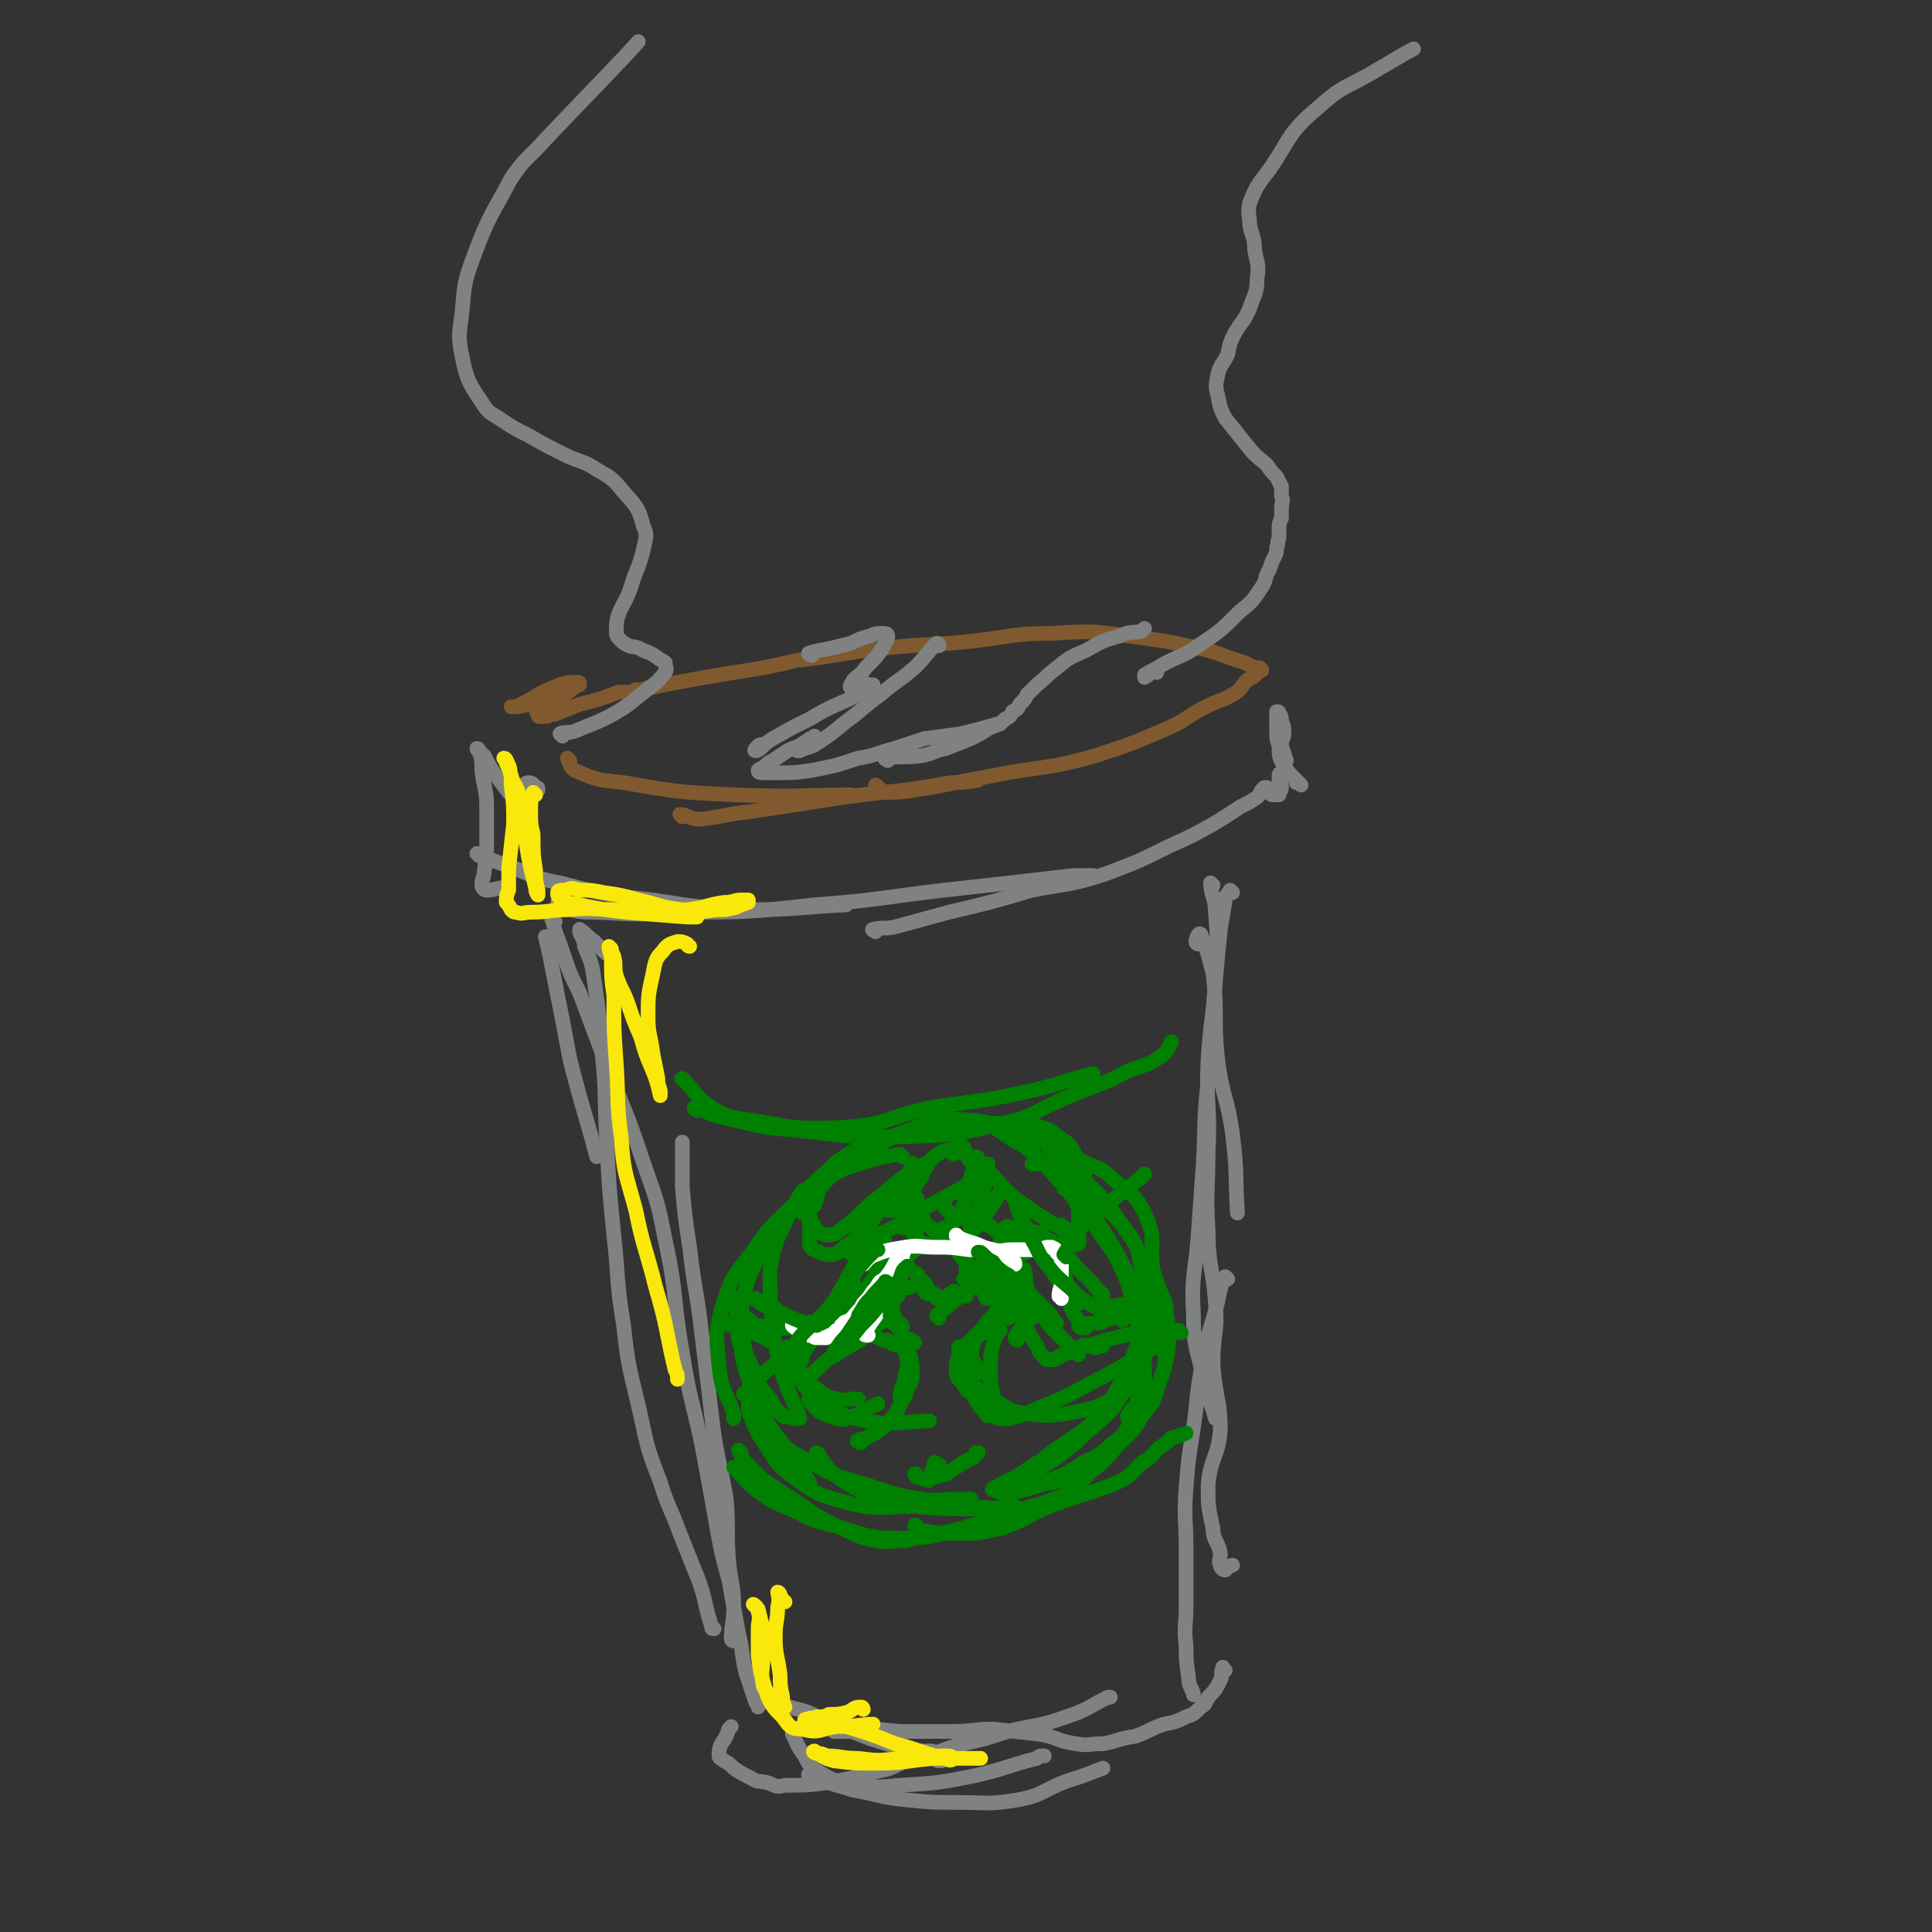 <svg viewBox='0 0 790 790' version='1.1' xmlns='http://www.w3.org/2000/svg' xmlns:xlink='http://www.w3.org/1999/xlink'><rect x="0" y="0" width="790" height="790" fill="#333333" stroke="none"/><g fill='none' stroke='rgb(129,89,47)' stroke-width='6' stroke-linecap='round' stroke-linejoin='round'><path d='M233,311c0,0 -1,-1 -1,-1 1,2 1,4 3,5 9,4 10,4 20,5 23,4 23,4 46,5 23,1 33,0 47,0 '/><path d='M279,334c0,0 -1,-1 -1,-1 3,0 4,2 8,2 10,-1 10,-2 20,-3 20,-3 20,-3 39,-6 22,-3 22,-2 44,-6 6,0 5,0 11,-1 '/><path d='M359,322c0,0 -1,-1 -1,-1 2,1 2,3 5,3 9,0 9,-1 18,-2 15,-3 15,-3 31,-6 18,-3 18,-2 36,-7 15,-5 15,-5 29,-11 9,-4 8,-5 16,-9 6,-3 6,-2 11,-5 4,-2 3,-3 6,-6 2,-1 3,-1 4,-3 1,0 0,0 0,-1 0,0 0,-1 0,-1 1,0 1,0 1,0 1,1 1,1 1,1 0,0 0,0 -1,-1 -1,0 -1,0 -2,0 -2,-1 -2,-1 -4,-2 -10,-3 -10,-4 -19,-6 -14,-3 -14,-3 -29,-5 -15,-2 -15,-2 -31,-1 -15,0 -15,1 -31,3 -18,2 -19,1 -37,3 -18,2 -18,3 -36,5 -13,3 -13,3 -26,5 -12,2 -12,2 -23,4 -5,1 -5,1 -10,2 -2,0 -2,0 -4,1 -1,0 -1,0 -1,1 -1,0 -1,0 -2,0 0,-1 0,-1 0,-1 0,0 0,0 -1,1 0,0 0,0 0,0 -1,0 -1,0 -1,0 -1,0 -1,0 -2,0 -1,0 -1,0 -3,0 -8,3 -8,3 -16,5 -5,2 -5,2 -10,4 -1,0 -1,0 -2,0 0,0 0,0 0,0 -1,1 -1,1 -2,1 -1,0 -1,0 -2,0 -1,0 -1,0 -1,-1 -1,-1 -1,-2 0,-4 2,-2 3,-1 7,-2 2,-1 2,-1 4,-2 2,-1 2,-2 4,-3 1,-1 2,-1 2,-1 0,-1 0,-1 -1,-1 -4,0 -4,0 -7,1 -5,2 -5,2 -9,4 -3,2 -3,2 -7,4 -1,1 -1,0 -2,1 -1,0 -2,0 -2,0 2,0 4,0 7,-1 '/></g>
<g fill='none' stroke='rgb(128,130,130)' stroke-width='6' stroke-linecap='round' stroke-linejoin='round'><path d='M230,301c0,0 -1,-1 -1,-1 2,-1 3,0 6,-1 7,-3 8,-3 14,-6 7,-4 7,-4 13,-9 5,-4 6,-4 10,-9 1,-2 0,-2 0,-4 -1,-1 -2,-1 -3,-2 -3,-2 -3,-2 -6,-3 -3,-2 -3,-1 -6,-2 -2,-1 -2,-1 -4,-3 -1,-1 -1,-2 -1,-3 0,-3 0,-4 1,-7 2,-5 3,-5 5,-11 2,-7 3,-7 5,-15 1,-5 2,-6 0,-10 -2,-8 -3,-8 -9,-15 -4,-5 -5,-5 -10,-8 -6,-4 -7,-3 -13,-6 -8,-4 -8,-4 -15,-8 -6,-3 -6,-3 -12,-7 -3,-2 -4,-2 -6,-5 -6,-9 -7,-10 -9,-20 -2,-9 -1,-10 0,-19 1,-12 1,-12 5,-23 6,-16 7,-16 15,-31 6,-9 7,-8 14,-16 19,-20 30,-31 38,-40 '/><path d='M473,275c0,0 0,-1 -1,-1 -2,1 -2,2 -4,3 0,0 0,-1 0,-1 3,-2 4,-2 7,-4 7,-4 8,-3 15,-8 9,-6 9,-6 17,-14 5,-4 5,-4 9,-10 2,-3 1,-4 3,-7 1,-3 1,-3 2,-5 1,-2 1,-2 1,-4 1,-2 0,-2 1,-4 0,-2 0,-2 0,-4 0,-2 0,-2 1,-4 0,-2 0,-2 0,-4 0,-3 1,-3 0,-5 0,-2 0,-2 0,-4 -1,-2 -1,-2 -2,-4 -2,-2 -2,-2 -4,-5 -5,-4 -5,-4 -9,-9 -4,-5 -4,-5 -8,-10 -2,-4 -2,-4 -3,-9 -1,-4 -1,-4 0,-9 1,-4 2,-4 4,-8 1,-5 1,-5 3,-9 3,-5 4,-5 6,-10 2,-6 3,-6 3,-12 1,-6 0,-6 -1,-12 0,-5 -1,-5 -2,-10 0,-4 -1,-5 0,-9 3,-8 4,-8 9,-15 8,-12 7,-14 19,-24 11,-10 12,-8 25,-16 7,-4 10,-6 14,-8 '/><path d='M332,268c-1,0 -2,-1 -1,-1 3,-1 4,-1 9,-2 4,-1 4,-1 8,-2 4,-2 4,-2 8,-3 2,-1 2,-1 5,-1 1,0 2,0 2,1 0,2 -1,2 -2,5 -3,4 -3,4 -7,8 -2,3 -3,3 -5,5 -1,2 -2,3 -1,3 1,0 2,-1 4,-2 2,0 2,1 4,1 0,0 1,0 1,0 0,1 -1,1 -1,1 -2,1 -2,1 -5,3 -10,5 -10,4 -20,10 -8,4 -8,4 -15,8 -3,2 -3,2 -5,4 -1,1 -2,1 -2,1 -1,0 0,-1 1,-2 1,-1 1,0 3,-1 '/><path d='M384,264c0,0 0,-1 -1,-1 -4,4 -4,5 -9,10 -7,6 -7,5 -14,11 -7,5 -7,6 -14,11 -6,5 -6,5 -12,9 -3,2 -3,1 -7,3 0,0 -1,0 -1,0 0,0 0,0 1,0 1,-1 1,-1 2,-1 1,-2 1,-2 3,-3 0,-1 1,-1 1,-2 0,0 -1,1 -1,1 -1,0 -1,0 -2,1 -2,1 -2,1 -3,2 -3,1 -3,1 -5,2 -3,2 -3,2 -6,4 -2,1 -2,1 -4,3 -1,0 -2,1 -2,1 0,1 1,1 2,1 3,0 3,0 6,0 7,0 7,0 14,-1 10,-2 10,-2 19,-5 7,-1 7,-2 15,-4 6,-2 6,-2 12,-4 8,-1 8,-1 15,-2 8,-2 8,-2 15,-4 1,0 1,0 1,0 '/><path d='M363,311c0,0 -2,-1 -1,-1 6,-1 8,0 15,-1 5,-1 5,-2 10,-3 5,-2 5,-2 10,-4 4,-2 4,-2 7,-4 4,-2 4,-1 7,-4 2,-1 2,-1 3,-3 2,-1 2,-1 3,-3 2,-2 2,-2 3,-4 2,-2 2,-2 4,-4 4,-3 3,-3 7,-6 6,-5 6,-5 13,-8 7,-4 7,-4 14,-6 4,-2 5,-1 9,-2 1,-1 1,-1 1,-1 '/><path d='M220,323c0,-1 0,-1 -1,-1 -1,-1 -1,-2 -3,-2 -1,0 -2,1 -2,2 -1,0 -1,1 0,2 0,1 0,1 0,2 1,1 1,1 1,2 0,0 1,0 1,1 0,0 0,1 -1,1 -1,-1 -2,-1 -3,-2 -2,-2 -2,-2 -4,-4 -3,-4 -3,-4 -6,-8 -2,-3 -2,-3 -4,-7 -2,-1 -2,-3 -3,-3 0,0 0,1 1,1 1,4 1,4 1,8 1,8 2,8 2,15 0,7 0,7 0,15 0,5 0,5 -1,11 0,3 -1,3 -1,6 0,1 1,2 2,2 3,0 5,-1 6,-1 '/><path d='M196,350c0,0 -1,-1 -1,-1 5,2 6,3 13,5 10,4 10,5 21,7 19,5 19,5 38,7 19,3 19,3 38,4 21,0 21,-1 41,-2 '/><path d='M230,367c0,0 -1,-2 -1,-1 0,1 -2,3 0,4 6,3 8,3 15,3 17,1 17,1 35,0 27,0 27,0 54,-3 27,-2 27,-3 53,-6 27,-3 27,-3 53,-6 4,0 4,0 8,0 '/><path d='M358,381c0,0 -2,-1 -1,-1 4,-1 5,0 9,-1 11,-3 11,-3 22,-6 17,-4 17,-4 34,-9 16,-3 16,-2 31,-7 13,-5 13,-5 25,-11 9,-4 9,-4 18,-9 5,-3 5,-3 11,-7 4,-2 4,-2 7,-4 2,-2 1,-2 2,-3 1,-1 1,-1 1,-1 0,0 0,0 1,0 0,0 0,0 0,0 0,1 0,1 0,2 1,0 1,0 2,1 0,0 0,0 1,0 1,0 1,0 2,0 0,-1 0,-1 0,-1 1,-1 1,-1 1,-2 0,0 0,0 0,0 0,-1 0,-1 -1,-1 0,-1 0,-1 0,-1 0,-1 0,-1 0,-1 0,0 0,0 0,-1 0,0 0,0 0,-1 0,0 0,-1 1,-1 0,0 0,0 1,0 1,0 1,0 2,0 1,1 1,1 2,2 1,1 1,1 1,2 1,0 2,1 2,1 0,0 -1,-1 -2,-2 -3,-3 -3,-3 -5,-6 -2,-3 -2,-4 -2,-8 -1,-3 -1,-3 -1,-7 0,-2 0,-2 0,-5 0,-1 0,-1 0,-2 0,0 0,0 0,0 1,0 1,0 1,1 1,1 1,1 1,3 1,2 1,2 1,5 0,2 -1,2 -1,5 1,3 1,3 2,6 '/><path d='M224,384c0,0 -1,-1 -1,-1 2,8 2,9 4,19 3,15 3,15 6,31 5,20 6,21 11,40 '/><path d='M227,377c-1,0 -2,-2 -1,-1 1,6 2,7 4,13 3,9 3,9 7,17 6,16 6,16 12,32 8,20 8,19 15,40 5,14 5,14 8,29 5,23 3,23 7,46 3,19 4,19 8,38 3,16 3,16 6,33 2,11 2,11 5,22 2,11 2,11 4,22 2,8 1,8 3,16 2,6 2,6 4,12 1,1 1,1 1,2 '/><path d='M307,685c0,-1 -2,-2 -1,-1 5,4 5,6 12,11 5,4 6,3 12,5 13,6 13,6 26,11 13,4 13,4 26,8 1,1 1,1 3,1 '/><path d='M325,710c0,0 -1,-1 -1,-1 2,4 2,5 5,9 2,4 2,4 5,6 5,3 6,4 12,5 11,2 11,2 22,1 16,-1 16,-1 31,-4 13,-3 13,-4 25,-7 1,-1 1,-1 3,-1 '/><path d='M374,718c0,0 -2,0 -1,-1 2,0 3,1 5,1 8,-2 8,-3 16,-5 9,-2 9,-2 18,-5 12,-3 13,-2 24,-6 9,-3 9,-4 17,-8 0,0 0,0 1,0 '/><path d='M490,386c0,0 -1,0 -1,-1 0,-1 1,-4 2,-3 2,5 3,8 5,16 2,17 0,18 2,36 2,15 4,15 6,30 2,16 1,16 2,32 0,0 0,0 0,0 '/><path d='M496,362c0,0 -1,-1 -1,-1 0,5 2,6 2,12 1,13 1,13 0,26 -1,21 -2,21 -3,43 -2,17 -1,17 -2,34 -1,14 -1,14 -2,28 -1,16 -3,17 -2,33 0,13 1,13 4,26 1,9 3,9 5,17 '/><path d='M504,365c0,0 -1,-1 -1,-1 -1,2 -2,2 -2,4 -1,6 -1,6 -2,12 -1,10 -1,10 -2,21 -1,16 -2,16 -3,32 -1,19 1,19 0,38 0,16 -1,16 0,32 0,15 2,15 3,30 1,12 -1,12 -1,25 1,14 3,14 3,27 -1,11 -4,11 -5,22 0,9 0,9 2,18 0,5 2,5 3,10 0,3 -1,3 0,5 0,1 1,2 2,2 1,-1 2,-2 3,-2 '/><path d='M502,523c0,0 -1,-1 -1,-1 -2,4 -2,5 -3,10 -3,12 -4,12 -6,24 -3,14 -2,14 -4,28 -2,12 -2,12 -3,24 -1,13 0,13 0,25 0,12 0,12 0,23 0,9 -1,9 0,17 0,6 0,6 1,13 0,4 2,5 2,7 '/><path d='M501,683c-1,0 -1,-2 -1,-1 -1,2 0,3 -1,5 -2,4 -2,4 -5,7 -1,2 -1,3 -3,4 -3,3 -3,3 -6,4 -4,2 -4,2 -9,3 -6,2 -6,3 -12,5 -7,1 -7,2 -13,3 -6,0 -6,1 -11,0 -8,-1 -8,-3 -16,-4 -9,-1 -9,-1 -18,-2 -8,0 -8,1 -17,1 -9,0 -9,0 -18,0 -8,0 -8,-1 -17,-1 -4,0 -4,1 -8,1 -2,0 -2,0 -4,0 0,0 -1,0 -1,0 0,-1 0,-1 0,-2 2,0 2,0 4,0 2,0 2,0 3,0 2,0 2,0 4,0 3,2 3,2 6,4 6,2 6,2 12,4 3,1 3,1 6,2 2,0 2,0 4,0 0,0 1,0 1,0 0,0 -1,1 -1,1 -2,1 -2,1 -3,1 -3,2 -3,1 -6,2 -6,2 -5,3 -11,4 -11,3 -11,3 -22,5 -8,1 -8,1 -17,1 -4,1 -4,0 -7,-1 -4,-1 -4,0 -7,-2 -4,-2 -4,-2 -7,-4 -2,-2 -2,-2 -4,-3 -1,-1 -2,-1 -2,-2 0,-2 0,-3 1,-5 2,-3 2,-3 3,-6 1,-1 1,-1 1,-1 '/><path d='M300,671c0,0 -1,0 -1,-1 0,-6 1,-6 1,-13 0,-9 -1,-9 -2,-18 -1,-13 0,-13 -1,-26 -3,-17 -4,-17 -6,-34 -2,-17 -2,-17 -4,-33 -2,-18 -3,-18 -5,-36 -2,-13 -2,-13 -3,-25 0,-9 0,-13 0,-18 '/><path d='M251,392c-1,0 -1,0 -1,-1 -2,-1 -2,-1 -4,-3 -1,-1 -1,-1 -3,-3 -3,-2 -3,-3 -6,-5 0,0 0,1 0,1 1,3 2,3 2,6 3,7 3,7 4,14 2,14 2,14 3,28 2,18 1,18 2,36 1,20 1,20 3,40 2,18 1,19 4,37 2,19 3,19 7,37 3,14 3,14 8,27 3,10 4,10 8,21 4,10 4,10 8,20 3,9 2,9 5,18 0,1 0,1 1,1 '/><path d='M332,727c-1,-1 -2,-2 -1,-1 1,0 2,1 5,2 6,2 6,2 13,4 11,2 11,3 22,4 10,1 10,1 20,1 13,0 13,1 25,-1 11,-2 10,-4 21,-8 7,-2 11,-4 14,-5 '/></g>
<g fill='none' stroke='rgb(0,128,0)' stroke-width='6' stroke-linecap='round' stroke-linejoin='round'><path d='M280,442c0,0 -2,-1 -1,-1 5,5 5,7 12,12 7,4 8,4 16,5 18,3 19,4 37,3 19,-1 18,-4 36,-8 18,-3 19,-2 37,-6 15,-3 21,-6 30,-8 '/><path d='M285,454c0,0 -2,-1 -1,-1 5,1 6,3 12,4 13,3 14,4 28,5 20,2 20,3 41,3 21,-1 22,0 42,-5 16,-3 16,-6 31,-12 12,-5 12,-4 23,-10 8,-3 8,-2 15,-7 2,-2 2,-4 3,-5 '/><path d='M303,594c0,0 -1,-1 -1,-1 1,2 1,3 3,5 3,3 3,3 7,7 6,4 6,4 12,8 8,5 8,6 16,10 9,4 9,5 18,7 6,1 6,0 12,0 2,0 2,-1 4,-1 '/><path d='M301,601c0,0 -1,-1 -1,-1 4,4 5,6 10,10 6,4 6,4 13,7 9,4 9,5 19,7 13,4 13,5 27,5 12,0 12,-1 24,-4 11,-3 11,-4 22,-7 10,-3 10,-3 19,-6 2,-1 2,-1 3,-2 '/><path d='M375,625c0,-1 -1,-2 -1,-1 1,0 2,2 4,2 6,1 6,1 13,1 9,0 9,0 18,-2 10,-3 10,-5 20,-9 13,-5 13,-4 26,-9 7,-3 7,-4 12,-9 4,-2 4,-3 7,-6 3,-2 3,-2 5,-4 3,-1 4,-1 6,-2 '/><path d='M445,493c0,-1 -1,-1 -1,-1 0,-4 1,-5 0,-9 -1,-5 -1,-5 -4,-10 -2,-4 -2,-5 -7,-8 -5,-4 -6,-4 -13,-5 -13,-1 -14,-1 -27,0 -11,0 -11,1 -22,4 -7,1 -7,1 -14,3 -5,2 -6,2 -10,5 -5,3 -6,3 -9,8 -4,5 -3,9 -5,13 '/><path d='M431,469c0,-1 0,-1 -1,-1 -3,-2 -3,-1 -6,-2 -6,-2 -6,-3 -12,-4 -8,-2 -8,-2 -16,-2 -10,0 -10,0 -19,2 -9,1 -9,1 -17,5 -10,5 -10,5 -18,12 -8,7 -10,12 -14,17 '/><path d='M369,473c-1,0 -1,-1 -1,-1 -7,1 -7,1 -14,3 -6,2 -7,2 -13,5 -9,6 -9,6 -17,13 -8,8 -9,8 -15,17 -8,11 -9,10 -13,22 -4,13 -3,14 -2,27 1,10 3,10 6,19 0,1 0,1 0,2 '/><path d='M329,488c0,0 0,-2 -1,-1 -3,5 -3,6 -6,11 -3,7 -4,7 -6,15 -2,9 -1,9 -1,19 1,11 1,12 3,23 3,13 7,18 9,25 '/><path d='M302,532c0,-1 -1,-2 -1,-1 0,3 0,4 0,8 1,6 0,6 2,12 1,7 1,8 4,15 3,10 3,10 9,19 7,11 11,15 15,21 '/><path d='M308,571c0,0 -2,-1 -1,-1 3,6 3,8 8,14 6,7 5,8 13,12 12,7 12,7 26,11 15,5 15,5 31,7 16,2 16,3 31,3 9,0 13,-2 18,-3 '/><path d='M335,595c0,0 -2,-1 -1,-1 4,5 4,7 10,11 6,4 6,4 13,6 8,2 8,1 16,2 11,1 11,0 22,0 1,0 1,0 2,0 '/><path d='M462,580c0,0 -1,0 -1,-1 2,-4 3,-3 5,-8 1,-6 1,-6 2,-13 0,-6 0,-6 -1,-13 0,-8 0,-8 -2,-15 -3,-9 -4,-9 -8,-17 -4,-7 -4,-7 -8,-13 -2,-3 -3,-3 -5,-6 -1,-1 -1,-1 -2,-3 -1,0 -1,0 -1,0 1,-1 1,0 3,-1 0,0 0,0 1,0 5,1 5,2 9,4 '/><path d='M430,470c-1,0 -2,-1 -1,-1 2,1 2,2 6,3 4,2 4,1 8,3 6,3 7,2 12,7 7,6 9,6 13,14 4,9 3,10 3,19 1,9 1,9 -1,18 -1,7 -2,7 -4,14 -3,8 -3,9 -7,17 -4,7 -4,8 -9,14 -6,7 -6,6 -13,11 -6,4 -6,4 -11,8 -5,3 -5,3 -9,6 -4,2 -4,2 -8,4 -1,1 -3,1 -3,2 -1,0 1,0 2,1 2,0 2,1 4,0 5,0 5,0 9,-2 4,-1 4,-1 9,-3 7,-3 7,-3 13,-7 6,-3 7,-3 12,-8 5,-3 4,-4 8,-8 4,-5 4,-5 7,-11 4,-5 4,-5 6,-11 1,-6 0,-6 -1,-12 0,-6 0,-6 -2,-12 -1,-7 -1,-7 -4,-14 -2,-7 -2,-8 -6,-15 -4,-6 -4,-6 -9,-13 -3,-4 -3,-4 -6,-7 -3,-3 -3,-2 -5,-4 -2,-2 -2,-2 -4,-3 -1,-1 -1,0 -2,-1 0,0 -1,0 -1,0 0,0 1,1 1,1 1,2 1,2 2,3 1,2 1,2 3,3 4,3 4,3 8,6 6,6 7,6 12,13 4,6 3,7 5,14 2,7 2,7 2,14 0,8 1,9 -1,16 -1,8 -2,8 -6,15 -3,6 -3,6 -7,12 -5,5 -5,5 -11,10 -4,4 -4,4 -9,8 -4,3 -4,3 -9,6 -3,3 -3,3 -6,5 -2,2 -2,1 -4,3 0,0 -1,1 0,1 1,0 2,0 4,0 3,-1 3,-1 6,-2 4,-1 4,0 8,-2 5,-2 5,-2 10,-5 5,-3 5,-3 10,-7 4,-4 4,-4 7,-9 4,-6 5,-7 6,-14 2,-7 1,-8 0,-16 -1,-9 -1,-9 -3,-17 -2,-7 -1,-8 -4,-15 -4,-9 -4,-9 -10,-17 -4,-7 -5,-7 -10,-14 -6,-7 -6,-7 -12,-14 -7,-6 -6,-7 -14,-11 -8,-5 -8,-7 -18,-8 -10,-1 -10,0 -20,3 -9,2 -12,5 -17,7 '/></g>
<g fill='none' stroke='rgb(250,232,11)' stroke-width='6' stroke-linecap='round' stroke-linejoin='round'><path d='M219,325c0,0 -1,-1 -1,-1 -1,3 -1,4 -1,8 0,5 0,5 1,9 0,8 0,8 1,15 0,4 0,4 1,8 0,1 0,2 0,2 0,0 -1,-1 -1,-3 -1,-4 -1,-4 -2,-8 -1,-5 -1,-5 -2,-11 -1,-6 -1,-6 -2,-12 -1,-4 0,-4 -1,-8 -1,-3 -2,-3 -3,-7 -1,-2 0,-2 -1,-4 -1,-2 -1,-3 -2,-3 0,0 1,1 1,2 2,4 2,4 2,9 1,8 1,8 1,16 -1,9 -1,9 -2,18 0,4 0,4 0,9 -1,2 -1,3 -1,5 1,1 1,1 2,3 1,1 1,1 2,1 3,1 3,0 6,0 8,0 8,-1 15,-1 11,-1 11,0 23,0 13,0 13,0 26,0 8,-1 8,-2 15,-3 4,0 4,-1 7,-1 2,0 2,0 3,0 0,1 0,1 0,1 -3,1 -3,1 -5,2 -4,1 -4,1 -8,1 -7,1 -7,1 -14,0 -9,-1 -9,-2 -18,-4 -7,-2 -7,-2 -14,-3 -5,-1 -5,-1 -10,-1 -3,-1 -3,-1 -6,0 -2,0 -3,0 -3,1 0,1 0,2 2,3 3,2 3,1 7,2 10,2 10,2 19,3 12,1 12,1 25,2 2,0 2,0 4,0 '/><path d='M282,387c0,0 -1,0 -1,-1 -2,-1 -2,-1 -4,-1 -3,1 -4,1 -6,4 -3,3 -3,4 -4,9 -2,9 -2,9 -2,18 0,7 1,7 2,15 1,5 1,5 2,10 0,2 0,2 1,5 0,1 0,2 0,2 -1,-4 -1,-5 -3,-10 -3,-7 -3,-7 -5,-14 -3,-7 -3,-7 -5,-13 -2,-6 -3,-6 -5,-12 -1,-4 0,-4 -1,-8 -1,-2 -1,-2 -1,-3 -1,-1 -1,-1 -1,-1 0,2 1,3 1,5 0,8 0,8 1,15 0,14 0,14 1,28 1,15 0,15 2,30 1,15 2,15 6,30 3,15 4,15 8,31 5,17 4,17 8,34 1,2 1,2 1,4 '/><path d='M321,655c0,0 -1,0 -1,-1 -1,-1 -1,-3 -2,-3 0,1 1,3 0,6 0,6 -1,6 -1,12 0,8 1,8 2,16 0,4 0,4 1,9 0,2 0,2 1,4 0,0 0,0 0,0 -2,-1 -3,-1 -4,-3 -3,-3 -4,-3 -5,-6 -1,-6 0,-6 0,-12 0,-6 0,-6 0,-11 -1,-4 -1,-4 -2,-8 -1,-1 -2,-2 -2,-2 0,0 2,1 2,3 1,3 0,4 0,7 0,5 0,5 0,11 1,7 1,7 3,14 2,6 3,7 7,11 3,4 3,5 8,5 7,2 7,0 14,-1 8,0 11,-1 15,-1 '/><path d='M353,699c0,0 0,-1 -1,-1 -3,0 -3,1 -5,2 -4,1 -4,1 -8,1 -2,1 -2,1 -5,1 -2,1 -2,0 -4,1 -1,0 -1,0 -1,1 2,1 3,1 5,2 6,1 6,-1 12,0 10,3 10,3 20,7 7,2 7,2 13,4 4,1 4,2 8,2 1,1 2,1 3,0 0,0 -1,-1 -2,-1 -3,0 -3,0 -6,0 -7,1 -7,1 -14,1 -9,1 -9,1 -17,0 -7,0 -7,-1 -13,-1 -2,-1 -2,-1 -4,-1 -1,0 -2,-1 -1,-1 3,2 4,3 8,4 8,1 8,1 17,1 12,0 12,-1 24,-2 9,0 15,0 19,0 '/></g>
<g fill='none' stroke='rgb(0,128,0)' stroke-width='6' stroke-linecap='round' stroke-linejoin='round'><path d='M323,552c0,0 -1,-2 -1,-1 0,1 0,2 1,4 3,4 3,4 6,8 2,3 2,3 5,5 4,3 4,3 8,4 4,1 4,0 8,0 0,0 0,0 1,0 '/><path d='M324,557c-1,0 -2,-1 -1,-1 0,1 1,2 2,4 2,3 2,4 4,7 4,3 4,4 8,7 4,3 4,3 9,5 7,2 7,2 15,3 9,0 14,-1 19,-1 '/><path d='M332,571c0,0 -1,-1 -1,-1 0,1 -1,3 1,4 3,4 4,4 10,6 3,1 4,0 7,-1 6,-2 5,-3 10,-5 '/><path d='M393,559c0,-1 -2,-2 -1,-1 1,2 2,3 4,6 3,2 2,3 5,5 3,3 4,3 8,5 5,3 5,3 10,4 8,1 9,1 17,0 6,-1 6,-1 13,-3 6,-3 7,-4 13,-7 '/><path d='M409,580c-1,0 -2,0 -1,-1 1,0 2,2 5,1 8,-2 8,-3 16,-6 9,-4 9,-4 18,-9 10,-5 10,-5 19,-11 5,-2 7,-4 9,-5 '/><path d='M352,590c-1,0 -2,-1 -1,-1 1,-1 2,0 5,-2 2,-1 2,-1 5,-3 3,-3 3,-3 5,-6 2,-3 2,-4 4,-7 1,-4 2,-4 3,-7 0,-3 0,-3 0,-6 -1,-2 0,-2 -1,-4 -1,-2 -2,-1 -3,-3 -1,-2 -1,-2 -1,-3 0,0 1,1 1,1 1,1 2,1 2,1 '/><path d='M404,579c0,0 0,-1 -1,-1 -1,-2 -2,-2 -3,-4 -2,-3 -2,-3 -3,-6 -2,-3 -2,-3 -3,-6 -1,-3 0,-3 0,-6 0,-2 -1,-2 -1,-4 0,-1 -1,-2 -1,-1 0,1 0,2 0,4 -1,2 -1,2 -1,4 0,3 0,3 1,5 2,2 2,2 3,4 1,1 1,1 1,1 '/><path d='M408,575c0,0 0,0 -1,-1 -1,-4 -1,-4 -2,-9 0,-3 0,-4 0,-7 0,-4 0,-4 1,-8 1,-3 1,-3 2,-5 0,-1 0,-1 1,-1 '/><path d='M369,572c-1,0 -1,0 -1,-1 0,-3 1,-3 2,-7 0,-2 0,-2 1,-4 0,-2 0,-2 0,-4 -1,-3 0,-3 -2,-5 -1,-1 -1,-1 -3,-1 -2,-1 -2,-1 -3,-2 -2,0 -2,0 -4,-1 -1,-1 -1,0 -2,-1 -1,0 -1,0 -2,-1 0,0 0,0 0,-1 0,-1 0,-1 0,-1 0,-1 0,-1 0,-2 0,-1 0,-1 1,-2 0,-2 0,-2 0,-3 '/><path d='M360,541c0,-1 0,-1 -1,-1 0,-4 0,-5 0,-9 0,-3 0,-3 1,-5 1,-2 1,-2 1,-4 1,-2 1,-3 1,-4 0,0 -1,0 -1,1 -2,1 -2,1 -3,3 -2,2 -2,2 -3,4 -2,2 -2,2 -4,4 -1,1 0,1 -1,3 0,0 0,0 0,0 '/><path d='M370,519c0,0 -2,-1 -1,-1 2,1 3,1 6,3 1,1 0,1 1,2 1,1 2,1 3,3 0,0 0,0 0,1 0,0 0,0 1,1 0,0 0,0 0,1 0,0 0,0 0,0 -1,0 -1,0 -2,-1 0,0 0,0 0,-1 -1,0 0,0 -1,-1 0,0 0,0 0,0 0,-1 1,-1 1,0 1,0 1,1 2,2 1,1 1,1 2,1 1,1 1,1 1,2 1,0 1,0 1,0 1,0 1,1 1,1 1,0 1,-1 1,-1 1,0 1,0 1,-1 0,0 1,0 1,0 0,-1 0,-1 1,-1 0,0 0,0 1,-1 '/><path d='M384,539c0,-1 -1,-1 -1,-1 3,-3 4,-3 7,-6 3,-2 3,-2 6,-5 2,-3 2,-2 5,-5 2,-2 2,-2 4,-5 1,0 1,-1 1,-1 0,0 0,1 -1,2 -2,1 -2,1 -4,3 -1,2 -1,3 -3,5 -1,1 -1,1 -2,2 -1,1 -1,2 -1,2 '/><path d='M412,520c0,-1 -1,-2 -1,-1 0,1 0,2 1,5 0,2 0,2 1,5 0,2 0,2 0,4 0,1 0,1 0,2 0,1 0,1 0,2 0,1 0,1 0,1 0,0 0,1 -1,1 0,-1 0,-2 0,-3 0,-1 0,-1 -1,-2 0,-2 0,-2 -1,-4 -1,-1 -1,-2 -3,-3 -1,-2 -1,-2 -3,-3 -2,-1 -2,-1 -4,-1 -2,-1 -2,-2 -4,-2 -1,0 -1,1 -2,2 '/><path d='M363,530c0,0 -1,0 -1,-1 1,-2 2,-2 3,-5 1,-1 1,-1 2,-2 0,-2 1,-3 1,-3 -1,0 -2,1 -3,2 -2,2 -2,2 -3,3 -2,2 -2,2 -3,4 -1,1 -1,1 -2,2 0,1 -1,2 -1,1 1,0 1,-1 2,-2 3,-3 3,-3 6,-6 4,-6 4,-6 9,-11 2,-2 2,-2 4,-4 0,0 0,0 0,0 '/><path d='M404,531c-1,0 -1,0 -1,-1 -1,-2 -1,-2 -2,-4 -1,-2 -1,-2 -3,-5 -1,-2 -1,-3 -3,-5 -2,-2 -2,-2 -4,-5 -1,-1 -1,0 -2,-1 -1,-1 0,-1 -1,-2 0,0 0,0 -1,-1 0,0 0,0 0,1 0,0 0,0 0,1 1,0 1,0 1,0 0,0 0,-1 0,-1 0,0 0,0 -1,0 -1,0 -1,0 -2,0 -1,0 -1,0 -2,0 0,0 0,0 -1,0 0,1 0,1 -1,1 -1,0 -1,0 -1,0 -1,0 -1,0 -2,1 0,0 0,0 -1,0 0,0 0,0 -1,0 0,0 -1,0 -1,0 0,0 0,0 -1,-1 0,0 0,0 0,0 '/><path d='M374,477c0,0 -1,-2 -1,-1 -1,2 -1,3 -1,5 0,5 1,5 1,10 0,4 0,4 0,8 0,2 0,2 0,4 0,1 0,1 0,1 0,0 1,0 1,-1 0,-1 1,-1 1,-2 0,-2 0,-2 0,-4 0,-1 0,-1 0,-3 0,-1 0,-1 0,-2 0,-1 0,-1 0,-2 0,0 0,0 0,0 0,1 0,1 0,3 0,0 0,0 0,1 1,1 1,1 1,1 '/><path d='M365,487c0,-1 -1,-2 -1,-1 0,1 0,2 2,4 1,4 2,4 4,8 1,1 1,2 2,3 1,1 1,2 3,2 0,0 0,-1 1,-2 0,0 1,0 1,-1 0,0 1,0 1,-1 0,0 0,0 -1,-1 0,-1 0,-1 0,-1 -1,-1 -1,-1 -2,-1 -1,0 -1,0 -2,-1 0,0 0,0 -1,0 0,0 0,0 0,0 0,-1 0,0 -1,0 0,0 0,0 0,1 1,0 1,0 1,0 1,1 1,0 2,0 2,-1 2,-1 4,-2 9,-5 12,-6 18,-10 '/><path d='M386,493c0,0 -1,-1 -1,-1 2,2 2,3 5,5 0,1 0,0 1,0 1,0 1,1 1,0 1,0 1,-1 2,-2 0,-1 0,-1 0,-2 0,-1 0,-1 1,-2 0,-2 0,-2 0,-3 0,-1 0,-1 1,-2 0,-1 0,-1 0,-2 1,-1 1,-1 1,-2 0,0 0,0 0,-1 0,-1 0,-1 1,-1 0,0 0,1 0,1 0,2 0,2 0,3 -1,1 -1,1 -1,3 -1,2 -1,2 -2,4 -1,2 -1,2 -2,4 -1,2 -1,2 -2,3 -1,2 -1,2 -3,3 -1,1 -1,1 -2,1 -1,1 -1,1 -3,1 0,0 0,0 -1,0 -1,0 -1,-1 -1,-1 '/><path d='M374,484c0,0 -1,-1 -1,-1 -1,1 -1,2 -1,4 0,4 0,4 1,8 0,4 0,4 1,8 1,3 0,4 2,6 2,1 3,1 5,1 3,0 3,0 5,-1 3,-1 4,-1 7,-2 3,-2 3,-2 6,-5 3,-3 3,-4 6,-8 2,-3 3,-5 4,-7 '/><path d='M397,501c0,0 -1,-1 -1,-1 2,-4 3,-3 5,-7 1,-3 1,-3 1,-6 1,-3 1,-3 2,-6 0,-2 0,-2 0,-3 0,-1 0,-1 0,-2 '/><path d='M390,472c0,-1 0,-1 -1,-1 -2,-1 -2,-1 -4,0 -3,2 -4,2 -6,6 -2,1 -1,2 -2,4 -1,2 -2,2 -3,5 -1,1 0,2 -1,3 -1,2 -1,2 -3,3 -1,2 -1,2 -3,2 -1,1 -1,1 -3,1 -1,0 -1,-1 -2,-1 -1,0 -2,1 -2,0 0,0 0,-1 0,-2 1,-1 1,-1 2,-2 1,-1 1,-1 2,-2 1,-1 1,-1 2,-2 1,-1 1,-2 1,-2 0,0 0,1 -1,3 -1,2 -1,2 -3,4 -2,2 -2,2 -3,4 -3,3 -3,4 -6,7 -3,3 -3,3 -6,6 -3,2 -3,2 -5,4 -2,1 -2,1 -4,1 -2,0 -2,0 -4,-1 -2,-1 -3,-1 -4,-3 0,-1 0,-1 0,-2 0,-3 0,-3 0,-6 0,-2 0,-2 -1,-4 0,-1 0,0 0,-1 0,-1 0,-1 0,-1 0,1 0,1 1,2 1,2 0,2 1,3 2,2 1,3 3,4 2,1 2,1 4,1 3,0 3,-1 6,-3 8,-6 7,-7 15,-13 8,-7 11,-9 18,-13 '/><path d='M388,461c-1,0 -2,-1 -1,-1 2,4 3,5 7,9 1,2 1,2 2,5 2,2 2,2 3,5 1,1 0,1 1,3 0,0 1,1 1,1 0,0 1,0 1,-1 0,-1 0,-1 0,-2 -1,-1 0,-1 -1,-2 0,-1 0,-1 0,-2 -1,-1 -1,-1 -1,-2 0,0 0,-1 -1,-1 0,0 0,0 0,0 0,1 0,0 1,1 1,1 1,1 2,3 7,6 6,7 13,13 7,5 7,5 15,10 4,2 4,3 8,3 4,-1 4,-2 8,-5 5,-4 5,-4 11,-9 5,-4 8,-6 11,-9 '/><path d='M435,502c0,0 -1,-1 -1,-1 1,1 1,3 2,4 2,3 3,4 4,4 2,0 1,-2 1,-5 0,-3 0,-3 0,-6 0,-3 0,-4 -1,-6 0,-3 0,-3 -1,-5 -1,-2 -1,-2 -3,-3 0,0 -1,0 -1,0 -1,0 0,1 0,2 0,0 0,0 0,0 '/><path d='M366,515c0,0 0,-1 -1,-1 -1,0 -1,1 -3,2 -2,0 -2,0 -4,1 -2,0 -2,0 -4,0 -1,1 -1,0 -1,0 -1,0 -1,1 -1,0 1,0 1,0 3,-1 0,0 0,0 0,0 1,0 1,0 1,-1 0,0 -1,0 -1,-1 -1,0 -1,0 -2,0 0,0 0,0 -1,0 -1,0 -1,0 -1,0 0,0 -1,0 -1,0 0,1 0,1 0,2 -1,2 0,2 -1,3 0,3 0,3 0,6 0,2 0,2 0,4 -1,1 -1,1 -1,2 0,1 0,1 0,2 0,0 0,0 0,1 0,0 0,1 0,1 0,-1 0,-1 0,-2 -1,0 0,0 0,-1 0,0 0,0 0,0 -1,-1 0,-1 -1,-1 0,-1 -1,-1 -1,0 -3,2 -3,2 -6,5 -7,6 -7,7 -14,13 -6,6 -6,6 -12,11 -3,3 -4,3 -7,6 -1,2 -1,2 -2,4 0,0 0,0 -1,0 '/><path d='M369,502c0,0 0,-1 -1,-1 -2,0 -2,1 -5,2 -2,1 -2,1 -5,2 -2,1 -2,1 -5,2 -1,0 -1,0 -3,1 -1,1 -1,1 -2,2 0,1 -1,2 -1,2 1,1 2,0 3,0 2,0 2,1 4,1 1,0 1,0 2,0 2,0 2,0 3,-1 1,0 1,0 2,-1 0,-1 0,-1 1,-1 0,-1 0,-1 0,-2 0,0 0,-1 -1,-1 -1,0 -1,1 -3,1 -1,0 -1,0 -2,1 -1,0 -1,0 -2,0 0,1 0,1 -1,1 0,1 0,0 -1,1 0,0 0,0 0,1 -1,0 -1,0 -1,0 0,1 0,1 -1,2 0,2 0,2 -1,4 -5,9 -5,9 -10,18 -4,6 -4,6 -7,12 -2,3 -2,3 -4,6 0,1 0,1 0,2 '/><path d='M345,540c0,0 0,-1 -1,-1 -5,1 -5,3 -10,4 -4,1 -4,0 -8,0 -6,0 -6,0 -11,0 -4,-1 -4,-1 -8,-1 -4,0 -4,0 -7,0 -1,0 -2,-1 -2,-1 0,1 1,1 2,1 1,1 1,0 3,1 3,1 2,1 5,2 2,1 2,1 3,1 1,1 1,1 2,1 1,0 1,1 1,1 1,0 1,0 1,-1 0,0 -1,0 -2,-1 -1,-2 -1,-2 -3,-3 -1,-1 -2,-1 -3,-3 -2,-1 -2,-1 -3,-2 -1,0 -1,-1 -2,-1 -1,0 -1,-1 -1,0 3,2 4,3 7,6 1,1 1,1 2,1 '/><path d='M320,559c-1,0 -2,-1 -1,-1 2,2 3,3 6,6 1,0 1,0 2,0 1,0 1,-1 2,-1 0,0 1,1 1,0 1,0 1,0 2,-1 1,-1 1,-1 2,-2 3,-3 3,-3 6,-5 6,-4 7,-4 13,-8 5,-5 4,-6 9,-11 0,0 0,0 0,0 '/><path d='M404,513c0,0 -2,-1 -1,-1 1,0 2,1 5,1 2,0 2,0 4,0 2,0 2,0 4,0 2,0 2,0 4,-1 1,-1 1,-1 2,-2 0,0 0,-1 0,-1 0,-1 0,-1 -1,-1 -1,0 -1,0 -3,0 -2,0 -2,0 -4,0 -2,0 -2,0 -3,-1 -1,0 -2,0 -2,0 0,0 1,0 2,-1 2,0 2,-1 4,-1 4,-1 4,-1 8,-1 1,0 1,0 2,0 '/><path d='M404,501c0,0 -1,-1 -1,-1 3,2 4,4 9,5 3,1 3,1 6,1 3,-1 3,-1 6,-2 1,0 1,0 2,0 '/><path d='M425,506c0,0 -1,-1 -1,-1 1,2 1,3 3,5 1,3 1,3 2,6 2,5 2,5 5,10 2,3 3,3 6,6 0,1 1,1 1,1 '/><path d='M434,515c0,0 -1,-2 -1,-1 1,4 2,5 3,10 1,4 0,4 1,8 1,3 1,3 2,5 2,3 2,3 5,6 0,0 0,0 0,0 '/><path d='M442,543c0,0 -1,-1 -1,-1 4,-1 5,-1 9,-1 2,-1 2,-1 4,-2 2,0 2,0 4,-1 1,-1 1,-1 2,-2 0,0 0,-1 0,-1 -1,-1 -2,0 -3,0 -1,0 -1,-1 -2,0 -1,0 -1,0 -2,0 -1,0 -1,0 -2,0 0,0 -1,1 -1,1 0,0 1,-1 2,-1 2,0 2,-1 3,-1 2,0 2,0 5,-1 '/><path d='M483,545c0,0 -1,0 -1,-1 -2,0 -2,0 -3,0 -5,0 -5,0 -10,0 -4,1 -4,1 -9,2 -4,1 -4,1 -8,2 -3,1 -3,1 -6,2 -2,0 -3,1 -4,1 -1,0 0,0 1,-1 1,0 1,0 2,0 2,1 2,1 3,1 1,0 1,-1 2,-1 0,0 1,1 1,0 -1,0 -2,0 -3,0 -2,0 -2,0 -4,0 -1,1 -1,1 -3,1 -2,1 -2,1 -3,2 -2,0 -2,0 -3,1 -1,0 -1,0 -2,1 -1,0 -1,0 -2,1 -1,0 -1,0 -1,0 -1,0 -1,0 -1,0 -1,0 -1,0 -1,0 -1,-1 -1,-1 -2,-2 -2,-2 -1,-3 -3,-5 -4,-7 -4,-7 -7,-14 -2,-3 -2,-5 -2,-6 '/><path d='M441,554c0,0 0,-1 -1,-1 -1,-2 -1,-2 -3,-3 -2,-2 -2,-2 -4,-4 -4,-4 -4,-4 -7,-9 -3,-5 -3,-5 -6,-10 -1,-3 0,-3 -1,-7 0,-1 0,-1 -1,-1 '/><path d='M451,530c0,-1 0,-1 -1,-1 -1,-2 -2,-2 -3,-4 -4,-4 -4,-4 -7,-7 -3,-4 -3,-4 -6,-7 -3,-3 -3,-3 -7,-5 -3,-2 -3,-2 -7,-3 -3,-1 -3,-1 -6,-1 -1,0 -2,-1 -3,0 -1,1 -1,2 -1,2 '/></g>
<g fill='none' stroke='rgb(255,255,255)' stroke-width='6' stroke-linecap='round' stroke-linejoin='round'><path d='M355,546c-1,0 -2,0 -1,-1 0,-2 1,-2 2,-4 3,-4 3,-4 5,-10 2,-5 2,-5 4,-10 2,-4 3,-3 4,-7 0,-1 1,-3 0,-3 0,0 -1,1 -1,2 -2,3 -2,4 -4,7 -3,4 -3,4 -6,8 -2,3 -3,4 -4,6 '/><path d='M361,525c0,0 0,-2 -1,-1 -1,1 -1,2 -3,4 -2,3 -2,3 -4,5 -1,2 -1,2 -2,3 -2,2 -2,3 -4,4 -1,1 -1,0 -2,1 0,1 0,1 -1,1 0,1 0,1 0,1 0,1 0,1 -1,1 0,0 -1,0 -1,0 -1,1 -1,1 -2,2 -1,0 -1,0 -2,1 -2,0 -2,0 -3,0 -2,0 -2,0 -3,-1 -2,0 -2,0 -3,0 -2,-1 -1,-2 -3,-3 -1,0 -1,0 -2,-1 '/><path d='M434,531c0,0 0,-1 -1,-1 0,-3 1,-3 1,-5 0,-4 0,-5 0,-9 0,-2 0,-2 -2,-4 0,-1 0,-1 -2,-2 -1,0 -1,0 -2,0 -3,1 -3,1 -6,1 -4,0 -4,0 -8,0 -4,0 -4,1 -8,0 -5,-1 -5,-2 -9,-3 -3,-1 -3,-1 -5,-2 -1,-1 -1,0 -1,-1 '/><path d='M415,517c0,-1 0,-1 -1,-1 -4,-2 -4,-2 -8,-3 -5,-2 -5,-2 -10,-2 -7,-1 -7,-1 -13,-1 -7,0 -7,-1 -13,0 -6,1 -7,1 -12,3 -3,1 -4,3 -5,4 '/></g>
<g fill='none' stroke='rgb(0,128,0)' stroke-width='6' stroke-linecap='round' stroke-linejoin='round'><path d='M374,549c-1,0 -1,-1 -1,-1 -2,-1 -3,0 -4,-2 -2,-3 -2,-4 -3,-7 -1,-3 -1,-3 -1,-5 0,-2 1,-2 1,-4 0,0 0,0 1,0 '/><path d='M369,542c0,0 0,0 -1,-1 -1,0 -2,1 -3,0 -1,-1 -1,-1 -1,-3 0,-2 0,-2 0,-4 1,-2 1,-2 3,-4 1,-1 0,-1 2,-3 2,-1 2,0 4,-1 0,0 0,0 0,0 '/><path d='M416,548c0,0 -1,0 -1,-1 1,-3 3,-3 3,-6 1,-4 1,-4 1,-8 0,-3 0,-4 -1,-6 -1,-3 -1,-3 -4,-4 -2,-2 -2,-2 -5,-3 -3,0 -3,0 -6,-1 -3,0 -3,-1 -6,-1 -1,0 -1,1 -2,1 '/><path d='M414,528c0,0 -1,-2 -1,-1 -2,2 -2,3 -3,6 -2,2 -2,2 -3,4 -3,3 -3,3 -5,6 -3,3 -3,3 -6,6 -2,1 -1,2 -3,3 -1,1 -1,2 -1,2 0,0 1,-1 2,-2 3,-3 3,-3 6,-6 4,-2 6,-2 8,-3 '/><path d='M406,541c0,-1 0,-2 -1,-1 -2,1 -2,2 -4,5 -2,2 -2,2 -3,5 -1,4 -1,5 1,8 1,3 3,3 6,5 '/><path d='M375,604c0,-1 -1,-2 -1,-1 1,0 2,2 5,2 1,1 1,0 2,-1 1,0 2,0 3,-1 0,-1 0,-1 0,-2 0,0 0,0 0,-1 0,0 0,0 0,-1 -1,0 -1,-1 -2,-1 0,1 0,1 0,2 -1,1 -1,1 -1,2 0,0 0,0 1,1 0,0 0,0 1,0 1,1 1,1 1,0 3,0 3,0 4,-1 3,-2 3,-2 6,-4 2,-1 2,-1 4,-2 1,-1 1,-1 1,-2 1,0 1,0 1,0 '/><path d='M459,540c0,0 0,0 -1,-1 -1,-1 -2,0 -3,-1 -4,-2 -4,-2 -8,-4 -5,-3 -5,-3 -9,-7 -6,-5 -6,-5 -10,-10 -4,-5 -3,-5 -6,-10 -2,-5 -2,-5 -5,-10 -1,-3 -1,-3 -2,-6 0,-1 0,-1 0,-1 '/><path d='M422,539c0,-1 0,-1 -1,-1 -1,-2 0,-3 -1,-5 -2,-2 -2,-2 -4,-5 -2,-2 -2,-2 -4,-4 -1,-1 -2,-1 -4,-1 '/><path d='M372,519c-1,0 -1,-2 -1,-1 -2,1 -2,2 -3,5 -4,5 -4,5 -8,10 -4,5 -4,5 -8,9 -4,5 -4,5 -8,10 -1,1 -1,1 -2,2 0,0 -1,0 -1,-1 0,-1 1,-1 2,-3 2,-3 2,-2 4,-5 2,-3 2,-3 4,-6 3,-4 3,-4 6,-7 2,-3 2,-3 4,-6 1,-1 2,-2 1,-2 -1,2 -3,3 -6,7 -3,3 -3,4 -5,7 '/><path d='M327,549c0,0 -1,-1 -1,-1 4,-5 5,-5 10,-10 4,-4 3,-4 7,-8 3,-5 3,-5 7,-10 4,-5 4,-5 8,-9 0,0 0,0 1,0 '/><path d='M334,542c0,-1 0,-1 -1,-1 -2,-1 -2,0 -4,0 -5,-2 -5,-2 -9,-4 -2,-1 -2,-1 -5,-2 -2,-1 -2,-1 -4,-2 -1,-1 -3,-2 -2,-2 2,1 4,2 8,4 '/><path d='M325,580c-1,0 -1,0 -1,-1 -2,0 -3,1 -4,0 -3,-3 -3,-3 -5,-7 -4,-5 -5,-5 -7,-12 -3,-7 -4,-7 -4,-15 -1,-11 -1,-12 2,-22 5,-12 6,-12 13,-23 6,-7 10,-9 14,-12 '/><path d='M470,518c0,0 -1,-1 -1,-1 1,1 2,2 3,4 1,3 1,3 2,6 2,5 3,5 3,11 1,5 1,5 1,10 -1,9 -1,9 -4,17 -2,8 -2,8 -7,14 -4,7 -4,6 -10,12 -5,6 -5,6 -11,11 -5,5 -5,5 -10,10 -1,1 -1,1 -2,2 '/><path d='M432,541c0,0 0,0 -1,-1 -1,-2 -1,-2 -3,-4 -5,-5 -5,-5 -11,-10 -3,-2 -3,-2 -6,-5 -2,-2 -3,-2 -5,-5 -2,-1 -2,-1 -4,-3 -1,-1 -1,-1 -2,-1 '/><path d='M436,514c0,-1 -1,-1 -1,-1 2,-4 4,-4 6,-9 2,-3 1,-3 2,-6 1,-4 2,-4 2,-8 -1,-4 0,-5 -3,-8 -3,-4 -4,-4 -9,-5 -4,-2 -4,-1 -9,-1 -1,0 -1,0 -2,0 '/><path d='M444,476c-1,0 -1,0 -1,-1 -2,0 -2,0 -4,-1 -2,-1 -2,-1 -5,-3 -4,-2 -4,-2 -8,-4 -6,-3 -6,-3 -12,-5 -11,-3 -11,-4 -22,-4 -12,0 -13,1 -25,6 -15,6 -16,5 -29,15 -14,12 -12,14 -25,29 -3,2 -2,2 -5,5 '/><path d='M307,574c0,0 -1,-1 -1,-1 0,1 0,2 0,4 3,7 3,8 7,14 4,6 4,7 10,12 10,7 10,8 22,11 14,4 15,2 30,2 11,1 11,1 22,1 9,0 14,-1 18,-1 '/></g>
</svg>